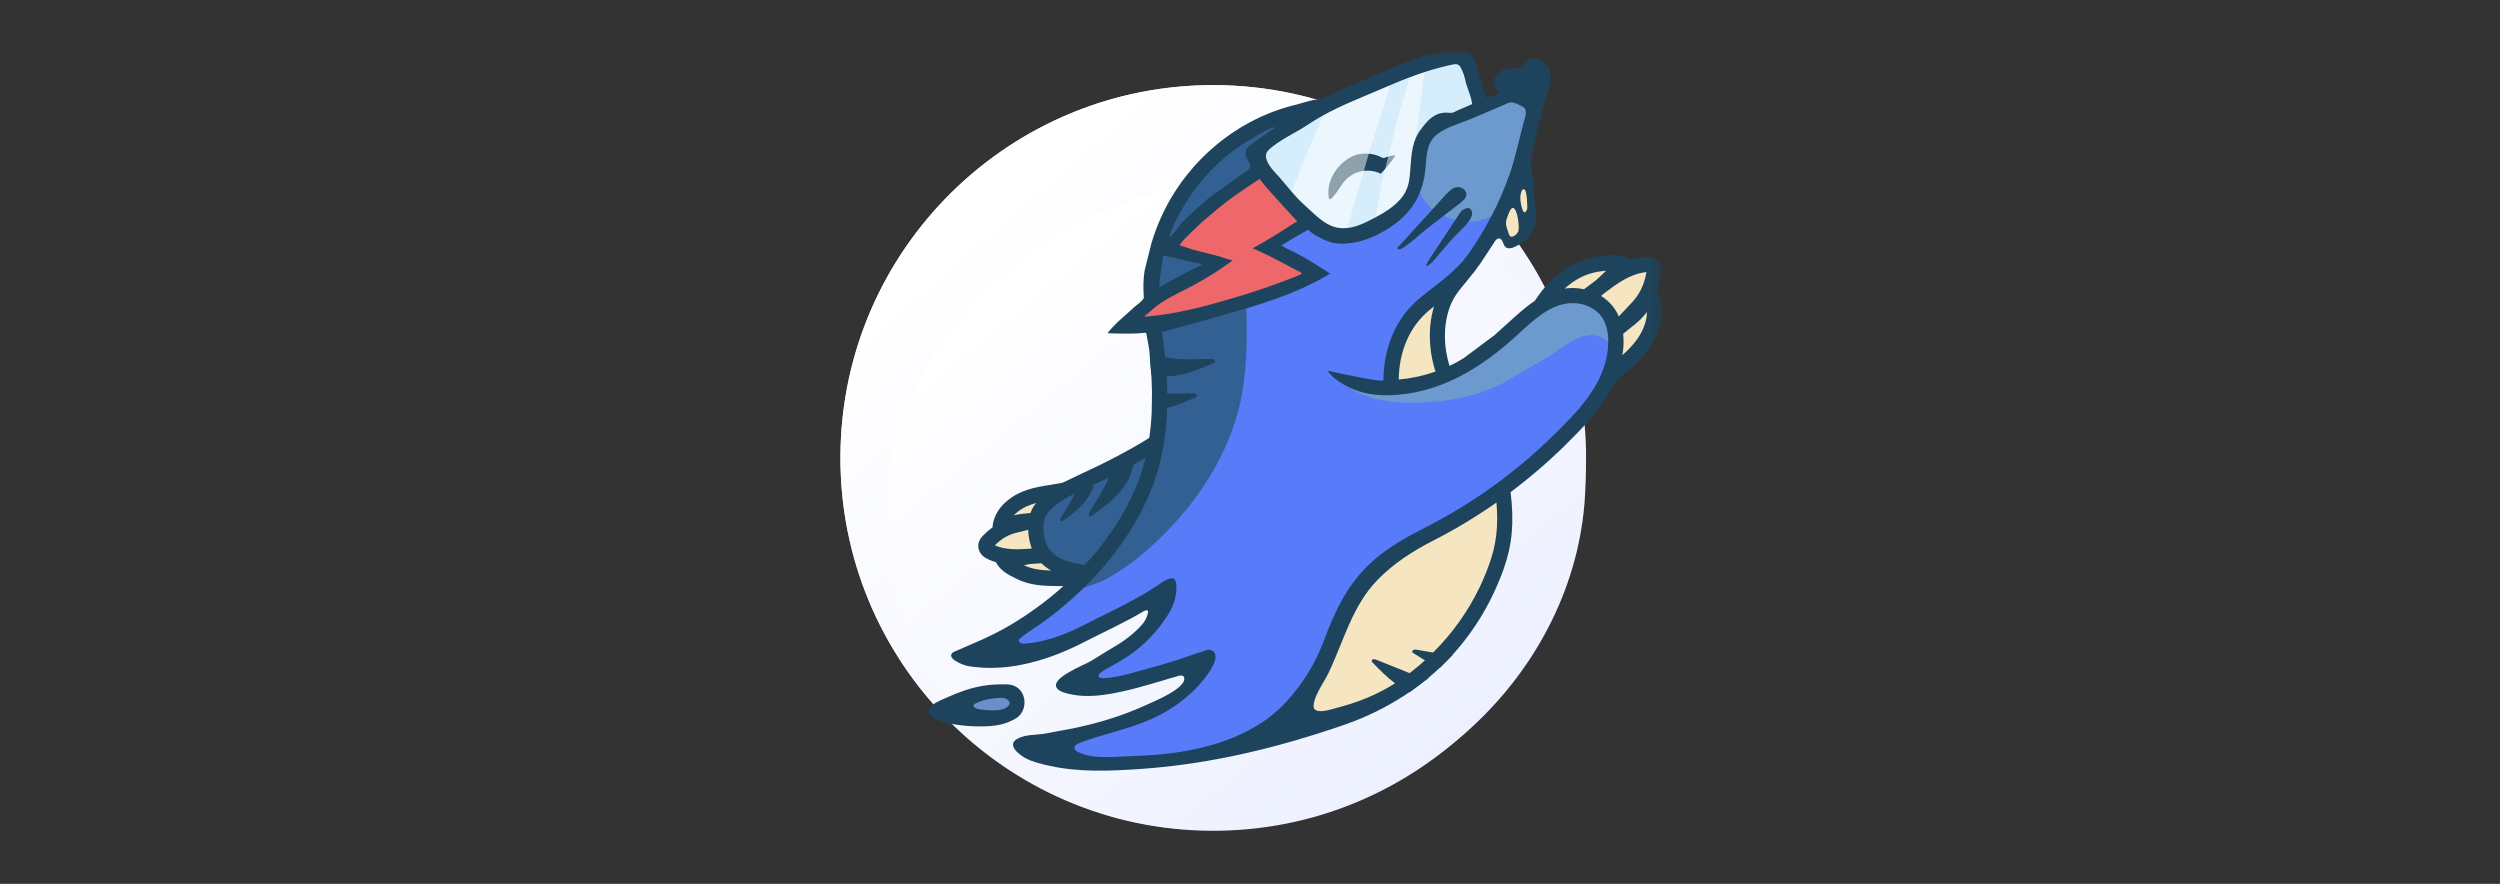 <?xml version="1.0" encoding="UTF-8"?> <svg xmlns="http://www.w3.org/2000/svg" width="198" height="70" viewBox="0 0 198 70" fill="none"><rect x="0" y="0" width="198" height="70" fill="#333333" stroke="none"/><path d="M125.616 36.473C125.729 20.166 112.6 6.855 96.293 6.742C79.986 6.63 66.675 19.759 66.562 36.066C66.45 52.373 79.578 65.684 95.886 65.796C112.193 65.909 125.504 52.78 125.616 36.473Z" fill="#EDF0FF"></path><path d="M125.616 36.473C125.729 20.166 112.6 6.855 96.293 6.742C79.986 6.63 66.675 19.759 66.562 36.066C66.45 52.373 79.578 65.684 95.886 65.796C112.193 65.909 125.504 52.78 125.616 36.473Z" fill="url(#paint0_linear_13966_28522)"></path><mask id="mask0_13966_28522" style="mask-type:luminance" maskUnits="userSpaceOnUse" x="69" y="4" width="63" height="62"><path d="M69.909 4H131.641V65.732H69.909V4Z" fill="white"></path></mask><g mask="url(#mask0_13966_28522)"><path d="M123.655 28.475C129.284 41.749 122.073 57.169 107.744 63.263C93.416 69.357 77.425 63.816 71.798 50.542C66.171 37.268 73.581 22.575 87.91 16.478C102.238 10.381 118.027 15.197 123.655 28.475V28.475Z" fill="#EDF0FF"></path><path d="M123.655 28.475C129.284 41.749 122.073 57.169 107.744 63.263C93.416 69.357 77.425 63.816 71.798 50.542C66.171 37.268 73.581 22.575 87.91 16.478C102.238 10.381 118.027 15.197 123.655 28.475V28.475Z" fill="url(#paint1_linear_13966_28522)"></path><path d="M114.771 22.724C113.47 23.497 112.23 24.425 111.344 25.654C110.459 26.882 109.959 28.443 110.237 29.931C110.265 30.081 110.307 30.237 110.421 30.339C110.573 30.471 110.799 30.453 110.998 30.429C114.05 30.015 116.958 28.606 119.178 26.466C120.511 25.186 121.781 23.552 123.619 23.339C124.47 23.238 125.33 23.474 126.097 23.85C126.492 24.042 126.875 24.278 127.164 24.608C127.823 25.363 127.878 26.469 127.781 27.471C127.675 28.575 127.425 29.661 127.038 30.7C126.693 31.614 125.916 32.317 125.26 33.038C123.782 34.665 122.171 36.179 120.403 37.49C117.914 39.334 115.542 41.234 112.783 42.698C111.369 43.446 110.072 44.013 108.912 45.154C107.805 46.243 106.902 47.544 106.26 48.959L104.823 52.445C104.187 53.652 103.473 54.821 102.657 55.913C101.787 57.169 100.554 58.129 99.123 58.664C96.731 59.629 94.124 59.889 91.551 60.049L85.846 60.118C85.354 60.091 84.264 59.983 84.145 59.346C84.014 58.629 84.993 58.299 85.493 58.194C88.597 57.547 91.756 56.633 94.225 54.639C94.725 54.236 95.235 53.647 95.058 53.031C93.759 52.972 92.52 53.511 91.27 53.866C89.888 54.259 88.443 54.434 87.01 54.381C86.545 54.364 85.941 54.183 85.941 53.717C85.945 53.331 86.372 53.118 86.722 52.959C87.924 52.42 88.937 51.55 89.934 50.691C90.781 49.96 91.67 49.167 91.975 48.089C92.017 47.943 92.045 47.779 91.975 47.647C91.823 47.348 91.381 47.428 91.073 47.557C89.5 48.207 87.962 48.945 86.469 49.766C84.58 50.806 82.594 52.017 80.45 51.84C80.026 51.804 79.488 51.555 79.571 51.137C79.615 50.905 79.845 50.758 80.05 50.639C85.532 47.446 90.225 42.583 91.48 36.357C92.504 31.268 91.129 25.991 91.594 20.823C91.664 20.04 91.778 19.254 92.046 18.514C92.23 18.003 92.483 17.515 92.758 17.045C94.59 13.893 97.228 11.286 100.402 9.493C103.315 7.858 106.533 7.729 109.62 6.46C111.581 5.652 113.577 4.703 115.701 4.745C115.847 4.749 115.999 4.759 116.114 4.846C116.215 4.926 116.266 5.051 116.308 5.177C116.634 6.141 116.631 7.184 116.881 8.171C116.904 8.273 116.944 8.384 117.033 8.433C117.122 8.481 117.238 8.454 117.335 8.422L119.835 7.629C120.095 7.545 120.376 7.466 120.629 7.559C121.119 7.741 121.174 8.405 121.126 8.927C120.65 14.141 119.269 20.058 114.769 22.726L114.771 22.724Z" fill="#577BF9"></path><path d="M99.082 13.792C96.682 15.332 94.566 17.274 92.826 19.534C94.017 19.886 95.19 20.306 96.333 20.796C95.372 21.756 94.212 22.518 92.951 23.019C91.548 23.576 90.597 24.274 89.75 25.526C91.555 26.013 93.426 25.237 95.186 24.604C96.961 23.967 98.781 23.463 100.631 23.098C101.759 22.875 102.957 22.68 103.838 21.939C103.908 21.88 103.98 21.804 103.977 21.713C103.973 21.637 103.914 21.574 103.859 21.521C103.04 20.766 101.873 20.453 101.113 19.637C101.029 19.546 100.946 19.428 100.977 19.309C101.001 19.215 101.092 19.153 101.176 19.101L103.662 17.524L100.423 14.14C100.089 13.802 99.483 13.532 99.083 13.789L99.082 13.792Z" fill="#EE686B"></path><path d="M110.841 26.502C110.317 27.768 110.203 29.18 110.334 30.547C111.459 30.429 112.567 30.155 113.611 29.727C113.782 29.657 113.962 29.574 114.055 29.414C114.117 29.306 114.132 29.174 114.138 29.049C114.214 27.57 113.627 26.067 114.006 24.638C114.092 24.311 114.367 23.463 113.801 23.368C113.495 23.316 113.002 23.869 112.776 24.039C111.916 24.693 111.253 25.5 110.839 26.502H110.841ZM112.264 42.656C111.643 43 111.021 43.348 110.466 43.79C109.712 44.391 109.105 45.157 108.545 45.946C106.984 48.158 105.775 50.597 104.574 53.025L103.859 54.464C103.564 55.059 103.265 55.667 103.189 56.328C103.162 56.571 103.183 56.857 103.38 57.003C103.512 57.1 103.692 57.108 103.855 57.098C104.546 57.063 105.216 56.857 105.869 56.627C110.655 54.923 114.761 51.716 117.575 47.486C117.874 47.034 118.163 46.568 118.353 46.059C118.524 45.604 118.617 45.127 118.7 44.647C118.934 43.318 119.105 41.979 119.211 40.633C119.245 40.199 119.276 39.186 118.687 39.114C118.19 39.051 117.009 40.011 116.561 40.258L112.264 42.656Z" fill="#F6E5C1"></path><path d="M84.456 38.645C83.587 39.056 82.66 39.51 82.189 40.35C81.696 41.226 81.827 42.367 82.359 43.224C82.891 44.08 83.762 44.678 84.689 45.068C84.964 45.182 85.255 45.283 85.551 45.249C85.868 45.215 86.145 45.029 86.398 44.835C87.585 43.91 88.418 42.613 89.227 41.347C90.21 39.812 91.217 38.202 91.414 36.39C91.609 34.592 89.595 36.229 88.946 36.535L84.457 38.648L84.456 38.645Z" fill="#336093"></path><path d="M103.612 8.699C105.116 7.872 106.726 7.256 108.33 6.644C110.514 5.812 112.709 4.977 115.008 4.563C115.196 4.529 115.393 4.5 115.567 4.574C115.748 4.647 115.869 4.817 115.973 4.981C116.573 5.951 116.856 7.084 116.782 8.223C116.776 8.334 116.761 8.453 116.689 8.535C116.64 8.594 116.567 8.626 116.498 8.657L114.308 9.652C113.606 10.044 112.957 10.58 112.603 11.3C111.946 12.632 112.408 14.305 111.787 15.655C111.432 16.428 110.763 17.002 110.086 17.513C109.072 18.281 107.872 18.998 106.611 18.823C105.882 18.722 105.225 18.334 104.597 17.948L103.57 17.325C102.028 16.39 100.365 15.301 99.856 13.568C99.471 12.254 99.856 11.593 100.79 10.709C101.637 9.916 102.602 9.255 103.616 8.698L103.612 8.699Z" fill="#D6EDFB"></path><path d="M119.142 18.561C119.261 18.795 119.479 19.017 119.74 18.985C119.851 18.964 119.956 18.921 120.049 18.856C120.423 18.634 120.812 18.401 121.035 18.025C121.244 17.677 121.278 17.257 121.306 16.856C121.365 16.01 121.386 15.079 120.864 14.41C120.805 14.337 120.733 14.261 120.638 14.25C119.895 14.157 119.455 15.297 119.326 15.826C119.107 16.71 118.688 17.67 119.142 18.561ZM124.363 21.612C123.673 21.925 122.908 22.506 123.037 23.258C123.95 23.213 124.877 23.22 125.752 23.49C126.627 23.761 127.44 24.332 127.82 25.164C128.418 26.461 127.841 27.998 128.099 29.401C129.33 28.732 130.294 27.662 130.831 26.368C131.053 25.822 131.199 25.216 131.07 24.642C130.962 24.165 130.675 23.735 130.615 23.251C130.552 22.732 130.757 22.228 130.939 21.738C131.019 21.525 131.084 21.259 130.932 21.088C130.78 20.917 130.512 20.953 130.29 20.991C129.231 21.179 128.211 21.113 127.158 20.949C126.221 20.806 125.228 21.222 124.363 21.612ZM79.924 40.831C79.893 40.993 79.882 41.164 79.823 41.32C79.57 41.974 78.618 42.061 78.243 42.652C78.16 42.785 78.108 42.945 78.131 43.101C78.176 43.407 78.482 43.606 78.778 43.707C79.073 43.808 79.392 43.861 79.631 44.058C80.013 44.374 80.058 44.963 80.402 45.324C80.635 45.571 80.975 45.678 81.302 45.758C82.016 45.936 82.753 46.03 83.489 46.037C83.694 46.041 83.922 46.023 84.059 45.87C84.23 45.678 84.15 45.359 83.972 45.174C83.795 44.989 83.549 44.893 83.323 44.767C82.757 44.454 82.309 43.931 82.083 43.323C81.847 42.676 81.872 41.967 82.045 41.306C82.163 40.861 82.886 39.866 82.559 39.445C82.267 39.069 81.378 39.316 81.038 39.472C80.493 39.726 80.041 40.225 79.924 40.831Z" fill="#F6E5C1"></path><path d="M76.3 56.027C76.338 56.27 76.62 56.378 76.856 56.441L78.734 56.848C79.04 56.901 79.349 56.949 79.653 56.901C79.958 56.852 80.262 56.688 80.403 56.417C80.478 56.258 80.517 56.085 80.518 55.909C80.528 55.669 80.501 55.422 80.386 55.21C80.171 54.817 79.692 54.643 79.244 54.632C78.796 54.622 78.362 54.746 77.917 54.806C77.347 54.882 76.162 55.175 76.3 56.027Z" fill="#6B8FCA"></path><path d="M107.373 13.705C107.689 13.571 108.031 13.507 108.375 13.516C108.719 13.526 109.056 13.609 109.365 13.76C109.663 13.447 109.946 13.113 110.206 12.768C110.227 12.741 110.539 12.296 110.514 12.298C110.223 12.323 109.931 12.393 109.657 12.497C109.496 12.556 109.306 12.395 109.154 12.34C108.95 12.264 108.738 12.212 108.522 12.184C108.078 12.129 107.533 12.18 107.126 12.372C106.625 12.608 106.185 12.98 105.856 13.419C105.37 14.062 105.102 14.862 105.241 15.662C105.251 15.717 105.275 15.784 105.332 15.787C105.366 15.787 105.393 15.766 105.418 15.742C105.79 15.405 106.047 14.953 106.328 14.542C106.593 14.171 106.954 13.881 107.374 13.704L107.373 13.705Z" fill="#1D445C"></path><path opacity="0.5" d="M102.551 15.959L102.895 16.31L104.224 17.753C104.543 18.038 104.974 18.359 105.416 18.403C105.561 18.418 106.588 18.448 106.617 18.369L108.496 11.871C108.662 11.277 110.457 6.296 110.017 6.157C109.906 6.122 109.784 6.171 109.676 6.216L106.034 7.813C105.201 8.178 105.007 8.672 104.652 9.461L103.201 12.863L102.385 14.919C102.177 15.419 102.28 15.659 102.551 15.959ZM108.841 17.757C109.768 17.396 110.768 16.974 111.25 16.101C111.51 15.628 111.586 15.082 111.656 14.546L112.915 5.015C112.93 4.901 112.047 5.237 111.96 5.332C111.731 5.575 111.728 5.885 111.637 6.201L110.797 8.942L109.419 14.56L108.84 17.757H108.841Z" fill="white"></path><path d="M119.111 30.315C116.882 31.406 114.775 31.835 112.334 31.887C110.417 31.929 108.393 31.748 106.813 30.659C106.435 30.398 106.091 30.092 105.793 29.747C106.557 29.841 107.316 30.297 108.06 30.513C108.824 30.735 109.615 30.855 110.409 30.775C112.072 30.608 113.673 30.006 115.135 29.217C116.659 28.396 118.061 27.377 119.468 26.368C119.916 26.048 120.33 25.703 120.666 25.279C121.044 24.802 121.465 24.372 122.02 24.106C122.732 23.769 123.552 23.748 124.34 23.779C125.117 23.811 125.92 23.897 126.59 24.294C127.123 24.63 127.525 25.138 127.729 25.735C127.933 26.331 127.927 26.979 127.711 27.571C127.405 26.928 126.687 26.531 125.975 26.538C124.864 26.548 123.683 27.578 122.795 28.156L119.119 30.302L119.111 30.315ZM114.125 10.042C112.642 10.936 112.188 12.505 112.24 14.132C112.295 15.812 113.521 16.947 115.146 17.378C120.041 18.675 121.103 12.515 121.273 8.985C121.287 8.664 121.279 8.303 121.051 8.077C120.891 7.921 120.662 7.868 120.44 7.84C119.037 7.667 117.506 8.077 116.343 8.87C115.642 9.347 114.833 9.615 114.125 10.042Z" fill="#6C99CE"></path><path d="M91.381 21.167C91.27 21.96 91.229 22.802 91.572 23.526C93.104 22.722 94.582 21.818 95.996 20.82L93.371 20.086C93.239 20.05 93.097 20.006 93.027 19.887C92.957 19.769 92.982 19.613 93.023 19.48C93.224 18.837 93.686 18.311 94.158 17.828C95.525 16.426 97.074 15.198 98.751 14.19C99.087 13.987 99.449 13.769 99.598 13.411C99.831 12.858 99.484 12.166 99.782 11.647C99.981 11.303 100.386 11.159 100.737 10.969C101.424 10.597 101.591 9.787 100.727 9.498C100.046 9.272 99.518 9.853 98.984 10.194C97.665 11.036 96.436 11.878 95.356 13.026C93.252 15.256 91.808 18.126 91.381 21.169V21.167ZM93.344 25.462C91.753 25.565 91.309 25.755 91.427 27.344L91.753 32.927C91.77 35.202 91.483 37.536 90.43 39.554C89.646 41.056 88.489 42.337 87.472 43.679L84.392 47.387C85.132 46.646 86.778 46.344 87.712 45.811C88.861 45.157 89.941 44.382 90.93 43.502C94.627 40.218 97.561 35.936 98.404 30.986C98.808 28.624 98.759 26.21 98.71 23.817C97.023 24.385 95.125 25.347 93.342 25.463L93.344 25.462Z" fill="#336093"></path><path d="M80.553 54.444C80.505 54.413 80.452 54.379 80.403 54.358C80.049 54.174 79.702 54.197 79.292 54.201C78.8 54.201 78.309 54.24 77.824 54.32C76.865 54.486 75.929 54.817 75.06 55.214C74.553 55.448 72.891 56.024 73.797 56.761C74.133 57.04 74.568 57.162 74.995 57.251C76.109 57.498 77.258 57.582 78.397 57.505C79.007 57.463 79.497 57.369 80.063 57.104C80.275 57.003 80.49 56.902 80.664 56.745C81.337 56.147 81.299 54.962 80.552 54.443L80.553 54.444ZM79.925 55.822C79.526 56.43 78.276 56.25 77.69 56.194C77.492 56.173 77.284 56.141 77.149 55.995C77.121 55.964 77.096 55.922 77.096 55.884C77.096 55.808 77.17 55.759 77.238 55.728C77.664 55.514 78.125 55.377 78.599 55.324C78.911 55.293 79.463 55.192 79.742 55.377C79.984 55.54 80.012 55.69 79.925 55.822ZM115.608 16.113C115.868 15.918 116.16 15.667 116.136 15.344C116.104 14.954 115.608 14.743 115.268 14.844C114.934 14.941 114.587 15.331 114.361 15.578L110.96 19.317C110.876 19.408 110.474 19.763 110.82 19.748C111.059 19.738 111.383 19.442 111.57 19.307C112.063 18.946 112.504 18.517 112.98 18.138L115.608 16.113ZM113.216 20.519C113.119 20.682 112.695 21.323 113.182 20.975C113.554 20.703 113.807 20.325 114.099 19.977L115.05 18.888L116.005 17.924C116.269 17.624 116.875 16.949 116.442 16.539C116.303 16.407 116.005 16.522 115.865 16.616C115.618 16.782 115.521 17.054 115.352 17.287L114.828 18.076L113.216 20.519ZM131.321 23.267C131.287 23.201 131.247 23.145 131.209 23.1C131.369 22.706 131.489 22.298 131.566 21.88C131.598 21.72 131.674 21.344 131.497 20.983C131.411 20.825 131.291 20.688 131.146 20.583C131 20.477 130.833 20.406 130.656 20.375C130.396 20.326 130.149 20.354 129.923 20.396C129.691 20.437 129.463 20.495 129.239 20.569C128.43 20.09 127.583 20.183 126.83 20.267L126.67 20.288C125.778 20.392 124.92 20.694 124.16 21.172C123.177 21.78 122.303 22.675 121.553 23.829C120.782 24.34 120.084 24.988 119.427 25.589L118.333 26.57L115.91 28.375C115.554 28.599 115.184 28.799 114.803 28.977C114.285 27.31 114.317 25.529 114.907 24.106C115.202 23.41 115.646 22.882 116.122 22.319L116.789 21.491L117.241 20.875L118.352 19.181C118.494 18.944 118.747 18.708 118.96 19.056C119.061 19.216 119.089 19.421 119.224 19.554C119.454 19.763 119.814 19.64 120.088 19.495C120.696 19.164 121.286 18.705 121.525 18.047C121.702 17.557 121.658 17.011 121.609 16.489L121.383 14.016C121.331 13.467 121.237 12.917 121.297 12.368C121.352 11.79 121.567 11.216 121.681 10.646L121.793 10.173L122.15 8.702C122.268 8.194 122.469 7.704 122.602 7.221C122.775 6.594 122.957 5.773 122.574 5.193C122.217 4.65 121.429 4.458 120.908 4.862C120.869 4.889 120.833 4.921 120.8 4.956C120.665 5.099 120.557 5.279 120.377 5.357C120.231 5.422 120.068 5.409 119.906 5.401C119.506 5.395 119.093 5.467 118.773 5.707C118.117 6.208 118.298 6.8 118.731 7.301C118.639 7.371 118.54 7.432 118.436 7.485C118.199 7.607 117.96 7.704 117.717 7.784L117.166 5.979C116.982 5.388 116.783 4.344 116.156 4.08C115.999 4.014 115.822 4.01 115.653 4.014C113.424 4.035 111.32 4.905 109.306 5.785L107.956 6.359L105.661 7.361C105.349 7.507 105.067 7.703 104.738 7.789C104.402 7.88 104.051 7.907 103.711 7.992L102.69 8.28C102.111 8.416 101.534 8.59 100.975 8.795C99.867 9.202 98.81 9.733 97.823 10.378C95.854 11.662 94.191 13.361 92.948 15.356C92.181 16.588 91.584 17.927 91.178 19.321L90.66 21.398C90.535 22.118 90.542 22.81 90.588 23.538C90.588 23.561 90.592 23.582 90.584 23.607C90.576 23.632 90.56 23.66 90.542 23.683C90.333 23.968 90.025 24.143 89.768 24.386C89.067 25.043 88.304 25.621 87.713 26.389C87.717 26.383 88.213 26.406 88.262 26.41L88.845 26.421H89.428L90.011 26.41L90.65 26.358C90.692 26.354 90.74 26.354 90.771 26.385C90.796 26.409 90.798 26.444 90.805 26.476C90.877 27.033 91.052 27.586 91.052 28.16L91.075 28.421L91.179 29.673L91.203 30L91.237 31.082L91.22 32.519C91.192 33.242 91.126 33.963 91.021 34.679C89.445 35.667 87.63 36.617 85.311 37.681L84.193 38.219C84.103 38.246 84.011 38.266 83.918 38.278L83.155 38.407C81.992 38.591 80.795 38.787 79.728 39.698C79.093 40.237 78.697 40.926 78.617 41.636C78.613 41.678 78.617 41.716 78.617 41.758C78.347 41.953 78.095 42.172 77.863 42.412C77.762 42.516 77.527 42.76 77.485 43.121C77.451 43.442 77.572 43.771 77.821 44.008C77.992 44.168 78.183 44.261 78.362 44.341C78.529 44.412 78.699 44.471 78.873 44.519C79.231 45.207 79.86 45.523 80.415 45.795L80.534 45.854C81.62 46.393 82.741 46.407 83.828 46.418L84.213 46.422L84.126 46.506C82.857 47.633 81.483 48.636 80.023 49.501C78.624 50.336 77.141 50.94 75.645 51.584C75.523 51.636 75.391 51.702 75.347 51.827C75.281 52.008 75.44 52.188 75.596 52.293C75.9 52.495 76.236 52.644 76.589 52.734C76.887 52.81 77.197 52.818 77.499 52.852C78.051 52.912 78.617 52.905 79.173 52.873C81.249 52.751 83.353 52.07 85.224 51.172L86.585 50.491L88.137 49.719L88.532 49.52L89.716 48.904L90.212 48.626C90.383 48.531 90.618 48.351 90.813 48.337C91.077 48.316 90.792 48.938 90.73 49.057C90.595 49.321 90.394 49.544 90.181 49.753L89.969 49.962C89.574 50.333 89.137 50.658 88.685 50.96L87.459 51.701L86.394 52.359C85.923 52.654 83.107 53.709 83.717 54.515C83.922 54.787 84.404 54.898 84.71 54.967C86.126 55.298 87.616 55.047 89.012 54.737C90.48 54.41 91.911 53.933 93.356 53.526C93.501 53.484 93.702 53.471 93.761 53.606C94.136 54.461 91.275 55.607 90.776 55.835C88.929 56.684 86.998 57.272 85.006 57.682L82.652 58.121C81.965 58.222 81.18 58.165 80.558 58.521C79.718 59.001 80.7 59.767 81.218 60.045C81.811 60.365 82.485 60.511 83.141 60.657C85.494 61.176 87.977 61.064 90.366 60.9C95.084 60.569 99.743 59.564 104.249 58.138L105.662 57.679C106.163 57.509 106.679 57.342 107.183 57.144C108.752 56.541 110.246 55.759 111.635 54.813C112.147 54.463 112.642 54.089 113.12 53.693C113.428 53.44 113.727 53.175 114.016 52.9C114.369 52.567 114.71 52.222 115.037 51.863C116.793 49.939 118.157 47.658 119.089 45.066C119.769 43.163 119.929 41.393 119.64 38.978C121.165 37.835 122.611 36.59 123.969 35.254C125.296 33.939 126.785 32.457 127.726 30.53L127.757 30.541C127.81 30.406 127.966 30.256 128.115 30.113C128.347 29.891 128.586 29.678 128.819 29.469C129.877 28.513 130.971 27.525 131.453 25.914C131.741 24.964 131.69 24.029 131.318 23.27L131.321 23.267ZM124.797 22.192C125.406 21.812 126.093 21.57 126.806 21.486L126.967 21.465C127.05 21.458 127.133 21.449 127.216 21.437C127.12 21.515 127.028 21.599 126.942 21.688C126.754 21.876 126.559 22.057 126.359 22.231L126.16 22.38L125.455 22.906C125.023 22.814 124.579 22.788 124.139 22.83C124.063 22.834 123.993 22.847 123.921 22.857C124.192 22.61 124.486 22.388 124.797 22.192ZM120.256 18.31C120.191 18.494 119.791 18.905 119.58 18.69C119.531 18.637 119.506 18.565 119.487 18.495C119.389 18.172 119.223 17.831 119.288 17.503C119.33 17.309 119.594 16.442 119.819 16.463C120.197 16.495 120.353 18.029 120.256 18.31ZM120.958 16.275C120.964 16.442 120.968 16.585 120.867 16.727C120.628 17.065 120.499 16.316 120.468 16.181C120.381 15.82 120.374 15.436 120.533 15.096C120.62 14.902 120.787 14.995 120.835 15.169C120.929 15.524 120.947 15.906 120.958 16.275ZM103.523 9.913C105.095 8.856 106.713 8.177 108.433 7.457L109.797 6.876C111.492 6.14 113.148 5.52 114.967 5.127C115.119 5.095 115.276 5.061 115.429 5.102C115.666 5.172 115.763 5.513 115.86 5.718C115.991 6.003 116.031 6.323 116.118 6.626C116.278 7.144 116.5 7.634 116.589 8.17C116.593 8.195 116.596 8.219 116.583 8.24C116.576 8.25 116.558 8.261 116.541 8.267L115.444 8.744C115.294 8.81 115.114 8.928 114.947 8.942C114.812 8.949 114.662 8.915 114.52 8.917C113.534 8.942 113.024 9.585 112.492 10.306C111.888 11.112 111.791 12.104 111.721 13.079C111.645 14.129 111.641 14.961 110.885 15.805C110.291 16.473 109.496 16.928 108.704 17.339C107.989 17.715 107.232 18.07 106.423 18.076C105.079 18.101 104.194 17.008 103.273 16.202C102.576 15.59 102.006 14.811 101.391 14.108C100.985 13.646 100.276 13.009 100.263 12.344C100.256 12.042 100.491 11.847 100.707 11.669C101.214 11.262 101.78 10.932 102.346 10.612C102.749 10.397 103.141 10.164 103.523 9.913ZM92.754 18.306C93.219 17.141 93.903 15.993 94.656 14.98C95.45 13.909 96.384 12.95 97.434 12.128C97.96 11.717 98.514 11.342 99.09 11.005C99.51 10.762 99.899 10.507 100.336 10.302C100.554 10.201 100.778 10.097 101.013 10.076L99.114 11.418C98.957 11.537 98.794 11.661 98.71 11.832C98.628 12.02 98.641 12.243 98.71 12.44C98.867 12.875 99.266 13.157 98.759 13.522L96.179 15.356C95.495 15.843 94.87 16.424 94.259 17.004C93.985 17.258 93.707 17.509 93.467 17.794C93.186 18.127 92.96 18.549 92.603 18.806C92.63 18.608 92.683 18.483 92.753 18.306H92.754ZM91.831 22.476C91.838 22.374 91.847 22.272 91.858 22.17C91.879 21.973 91.904 21.776 91.932 21.579L92.033 20.853C92.039 20.804 92.12 20.213 92.179 20.226C92.383 20.282 92.592 20.341 92.8 20.383C93.154 20.456 93.501 20.549 93.852 20.634C94.192 20.718 94.536 20.777 94.876 20.855L95.2 20.932C95.206 20.932 95.058 21.029 95.047 21.037C94.967 21.079 94.887 21.117 94.808 21.155L94.326 21.391C94.01 21.545 93.694 21.701 93.386 21.875C92.858 22.165 92.335 22.463 91.816 22.769C91.837 22.752 91.831 22.512 91.833 22.478L91.831 22.476ZM91.098 25.04L90.848 25.064C90.803 25.068 90.761 25.074 90.717 25.078C90.713 25.078 90.634 25.082 90.634 25.074C90.71 24.963 90.832 24.893 90.94 24.81C91.033 24.737 91.113 24.646 91.2 24.57C92.176 23.69 93.415 23.192 94.553 22.577C95.563 22.028 96.543 21.415 97.477 20.741C97.522 20.707 97.57 20.675 97.616 20.64C97.488 20.577 97.329 20.556 97.189 20.507C97.016 20.444 96.839 20.389 96.661 20.337C96.294 20.229 95.926 20.134 95.554 20.045L94.475 19.77C94.381 19.746 93.422 19.416 93.416 19.426C93.566 19.183 93.76 18.981 93.957 18.779C94.259 18.477 94.572 18.188 94.876 17.888C95.242 17.53 95.647 17.221 96.032 16.884C97.203 15.858 98.466 15.018 99.761 14.17C100.118 14.66 100.528 15.113 100.938 15.561L102.351 17.112C102.478 17.254 102.61 17.392 102.747 17.526L102.469 17.686C101.41 18.393 100.321 19.055 99.206 19.669C99.223 19.659 99.337 19.722 99.358 19.732L99.51 19.796C100.137 20.069 100.752 20.368 101.354 20.693L102.257 21.176L102.711 21.416C102.85 21.49 102.999 21.549 103.124 21.653C103.107 21.667 103.082 21.676 103.064 21.687C103.041 21.704 103.016 21.722 102.992 21.735C102.945 21.765 102.897 21.792 102.846 21.816C102.76 21.856 102.671 21.892 102.58 21.923L101.934 22.164C101.733 22.237 101.541 22.328 101.336 22.397C101.254 22.423 101.173 22.451 101.093 22.482C99.905 22.917 98.702 23.309 97.486 23.657L97.125 23.761C95.171 24.341 93.139 24.843 91.098 25.041V25.04ZM80.523 40.603C80.988 40.2 81.509 39.987 82.072 39.837C81.995 39.935 81.919 40.021 81.85 40.126C81.752 40.283 81.674 40.451 81.617 40.627C81.573 40.631 81.53 40.637 81.484 40.644C81.161 40.672 80.829 40.699 80.498 40.773C80.429 40.788 80.361 40.805 80.293 40.825C80.362 40.744 80.439 40.67 80.522 40.603H80.523ZM78.85 43.216C78.832 43.205 78.813 43.196 78.794 43.188C79.312 42.669 79.836 42.361 80.474 42.2L81.429 41.964C81.448 42.466 81.544 42.962 81.714 43.435C81.659 43.442 81.607 43.452 81.547 43.459C80.582 43.524 79.669 43.56 78.85 43.216ZM81.093 44.763C81.277 44.721 81.478 44.687 81.687 44.659L81.881 44.649C82.079 44.632 82.276 44.621 82.475 44.607C82.697 44.826 82.957 45.02 83.246 45.187C82.481 45.163 81.756 45.094 81.093 44.763ZM84.211 44.318C83.611 44.064 83.155 43.681 82.937 43.233C82.608 42.575 82.504 41.337 82.861 40.787C83.281 40.15 83.968 39.692 84.712 39.298C84.792 39.266 84.868 39.224 84.948 39.175C85.246 39.026 85.542 38.891 85.837 38.751C87.754 37.878 89.33 37.071 90.728 36.254C90.541 37.027 90.295 37.799 89.979 38.557C89.068 40.731 87.68 42.839 85.916 44.748C85.316 44.647 84.739 44.54 84.211 44.318ZM117.96 44.651C117.804 45.1 117.627 45.542 117.432 45.977C117.36 46.147 117.283 46.31 117.206 46.474C116.287 48.401 115.03 50.159 113.522 51.661C113.311 51.873 113.091 52.085 112.867 52.288C112.478 52.643 112.074 52.981 111.656 53.3C111.609 53.34 111.56 53.377 111.51 53.412C111.181 53.658 110.842 53.893 110.496 54.115C109.055 55.026 107.524 55.642 105.829 56.073C105.475 56.168 104.306 56.571 104.072 56.097C104.019 55.985 104.027 55.846 104.051 55.721C104.218 54.873 104.843 54.075 105.215 53.303C106.436 50.76 107.072 48.023 109.093 45.936C110.361 44.625 111.939 43.619 113.534 42.804C115.263 41.921 116.929 40.916 118.52 39.799C118.68 41.671 118.509 43.118 117.96 44.651ZM127.348 27.61C127.275 28.328 127.09 29.031 126.799 29.691C125.966 31.58 124.458 33.072 123.125 34.387C120.118 37.358 116.709 39.823 112.984 41.726C111.383 42.541 109.762 43.431 108.454 44.687C106.586 46.472 105.701 48.489 104.807 50.853C104.148 52.59 103.145 54.196 101.892 55.567C99.885 57.758 97.02 58.893 94.159 59.431C92.684 59.71 91.176 59.841 89.678 59.883C88.417 59.915 86.567 60.166 85.414 59.571C85.362 59.546 85.312 59.518 85.265 59.487C85.18 59.428 85.112 59.358 85.098 59.274C85.053 59.072 85.278 58.926 85.469 58.854C87.369 58.123 89.389 57.765 91.246 56.92C92.564 56.33 93.759 55.498 94.77 54.468C95.169 54.058 97.117 51.862 95.854 51.469C95.75 51.438 95.636 51.469 95.531 51.501C94.284 51.898 93.073 52.36 91.808 52.704L89.454 53.354C88.791 53.535 88.083 53.685 87.399 53.713C87.322 53.721 87.244 53.715 87.169 53.696C86.55 53.487 87.777 52.892 87.905 52.822C88.454 52.51 89.012 52.206 89.529 51.841C90.477 51.172 91.31 50.355 91.997 49.42C92.47 48.783 92.942 48.091 93.091 47.291C93.147 47.002 93.29 46.021 92.963 45.823C92.904 45.791 92.831 45.795 92.762 45.802C92.362 45.867 92.026 46.125 91.693 46.351C90.529 47.148 89.242 47.798 87.991 48.434L87.634 48.611C87.093 48.865 86.561 49.141 86.041 49.405C84.513 50.191 82.916 50.842 81.18 50.973C81.068 50.98 80.954 50.99 80.854 50.941C80.754 50.893 80.67 50.788 80.698 50.68C80.719 50.61 80.774 50.558 80.833 50.513C81.319 50.127 81.851 49.804 82.361 49.449C83.258 48.818 84.115 48.133 84.93 47.398C87.693 44.941 89.818 42.048 91.082 39.024C92.009 36.809 92.377 34.502 92.443 32.286C92.453 31.907 92.46 31.529 92.449 31.16C92.444 30.701 92.427 30.243 92.401 29.786C92.369 29.27 92.326 28.755 92.272 28.241C92.202 27.589 92.119 26.938 92.022 26.289C93.147 26.028 94.268 25.681 95.386 25.375L98.952 24.356L100.021 24.014C100.391 23.893 100.76 23.765 101.126 23.632C101.493 23.5 101.858 23.361 102.22 23.214C102.582 23.068 102.941 22.914 103.296 22.752C103.649 22.59 103.999 22.418 104.344 22.237C104.517 22.147 104.688 22.053 104.855 21.959L105.108 21.813L105.233 21.739C105.24 21.735 105.341 21.676 105.337 21.674C105.271 21.621 105.201 21.583 105.132 21.535C105.079 21.499 105.031 21.458 104.979 21.427L104.195 20.937C103.616 20.576 103.04 20.224 102.421 19.935C102.102 19.785 101.783 19.635 101.494 19.434C101.577 19.377 101.663 19.323 101.751 19.271C101.806 19.24 101.865 19.208 101.924 19.177C102.007 19.135 102.081 19.076 102.161 19.023C102.379 18.888 102.609 18.77 102.831 18.637C103.088 18.481 103.351 18.334 103.619 18.196C104.046 18.62 104.629 18.888 105.178 19.114C105.778 19.361 106.553 19.323 107.181 19.221C108.146 19.065 109.055 18.658 109.889 18.139C111.792 16.957 112.754 15.374 112.913 13.161C112.972 12.34 113.031 11.568 113.443 11.019C113.929 10.375 114.884 10.025 115.808 9.683C116.526 9.422 117.259 9.103 117.977 8.789L119.11 8.309C119.266 8.244 119.485 8.107 119.659 8.104C119.946 8.098 120.415 8.334 120.652 8.487C120.954 8.681 120.835 9.113 120.755 9.402C120.335 10.898 120.054 12.407 119.534 13.878C118.739 16.112 117.638 18.225 116.263 20.157C115.239 21.596 113.688 22.564 112.361 23.683C110.58 25.19 109.581 27.499 109.57 30.098C109.57 30.123 109.532 30.132 109.511 30.136C109.428 30.153 109.34 30.143 109.257 30.136C109.119 30.125 108.981 30.109 108.844 30.088C108.666 30.063 108.489 30.032 108.313 30.004L107.709 29.892L107.077 29.767L106.458 29.642L105.9 29.524L105.446 29.427C105.363 29.41 105.283 29.385 105.203 29.375C105.182 29.402 105.192 29.423 105.199 29.44C105.22 29.476 105.233 29.51 105.262 29.537C105.387 29.673 105.509 29.812 105.655 29.93C106.581 30.671 107.701 31.131 108.88 31.255C109.221 31.293 109.565 31.311 109.908 31.304C113.97 31.245 117.351 29.141 120.243 26.461C121.462 25.334 122.726 24.169 124.253 24.02C125.236 23.922 126.222 24.298 126.759 24.969C127.256 25.588 127.461 26.52 127.346 27.605L127.348 27.61ZM113.693 29.43C112.752 29.759 111.773 29.971 110.78 30.059C110.803 27.843 111.644 25.878 113.14 24.619L113.577 24.264C113.095 25.851 113.135 27.701 113.693 29.43ZM127.707 24.227C127.453 23.914 127.146 23.647 126.801 23.438C126.913 23.351 127.019 23.26 127.124 23.174C128.09 22.443 129.02 21.783 130.131 21.584C130.224 21.567 130.315 21.557 130.401 21.563C130.397 21.584 130.395 21.612 130.384 21.648C130.196 22.604 129.846 23.314 129.26 23.943L128.212 25.064C128.083 24.775 127.92 24.494 127.709 24.228L127.707 24.227ZM130.304 25.567C129.981 26.649 129.307 27.386 128.496 28.133C128.518 28.002 128.536 27.869 128.551 27.737C128.593 27.354 128.603 26.905 128.555 26.439L129.072 26.019C129.378 25.776 129.7 25.529 129.985 25.236C130.156 25.065 130.298 24.888 130.437 24.706C130.434 24.998 130.389 25.288 130.304 25.567Z" fill="#1D445C"></path><path d="M84.025 41.021C83.997 41.073 83.966 41.125 83.969 41.185C83.974 41.245 84.018 41.303 84.077 41.299C84.109 41.295 84.132 41.278 84.157 41.261C84.727 40.852 85.303 40.434 85.772 39.911C86.24 39.388 86.608 38.746 86.684 38.047C86.695 37.936 86.68 37.796 86.577 37.762C86.528 37.745 86.476 37.758 86.427 37.769C86.112 37.855 85.649 38.022 85.43 38.28C85.25 38.492 85.24 38.774 85.135 39.038C84.853 39.744 84.395 40.363 84.023 41.02L84.025 41.021ZM86.309 40.531C86.271 40.597 86.233 40.67 86.237 40.744C86.24 40.817 86.3 40.9 86.376 40.894C86.414 40.886 86.449 40.869 86.48 40.845C87.223 40.309 87.969 39.767 88.584 39.089C89.198 38.411 89.674 37.572 89.771 36.66C89.785 36.517 89.767 36.333 89.632 36.288C89.569 36.267 89.499 36.282 89.437 36.299C89.028 36.413 88.423 36.626 88.138 36.964C87.902 37.242 87.891 37.607 87.756 37.951C87.388 38.87 86.795 39.676 86.309 40.531ZM96.228 28.676C96.207 28.707 96.169 28.724 96.131 28.741C95.266 29.121 94.392 29.499 93.454 29.684C93.111 29.756 92.762 29.795 92.412 29.803C92.001 29.815 91.59 29.773 91.19 29.678L91.086 28.426C91.255 28.316 91.443 28.238 91.641 28.196C91.858 28.171 92.077 28.193 92.284 28.262L92.763 28.37C93.811 28.523 94.867 28.418 95.911 28.435C95.993 28.429 96.074 28.445 96.148 28.48C96.221 28.518 96.27 28.613 96.228 28.674V28.676ZM94.777 31.406C94.756 31.438 94.718 31.455 94.679 31.472C93.953 31.785 93.224 32.105 92.451 32.307C92.302 32.35 92.151 32.386 91.999 32.415C91.746 32.468 91.489 32.502 91.232 32.519L91.249 31.082L91.314 31.093C91.697 31.148 92.079 31.169 92.46 31.173L94.463 31.156C94.543 31.156 94.629 31.16 94.699 31.2C94.769 31.241 94.817 31.34 94.775 31.405L94.777 31.406ZM115.048 51.874L114.028 52.91C113.629 52.732 113.242 52.53 112.868 52.305L111.941 51.731C111.909 51.71 111.871 51.685 111.858 51.651C111.827 51.581 111.886 51.497 111.966 51.467C112.046 51.437 112.126 51.446 112.213 51.46L113.525 51.684L115.048 51.874ZM113.132 53.704L111.647 54.824C111.362 54.692 111.087 54.537 110.827 54.362L110.501 54.132C109.842 53.634 109.265 53.047 108.699 52.462C108.672 52.435 108.644 52.407 108.634 52.365C108.623 52.292 108.703 52.219 108.783 52.209C108.867 52.207 108.95 52.225 109.026 52.261L111.661 53.319L111.98 53.405C112.365 53.503 112.768 53.475 113.095 53.677C113.102 53.684 113.12 53.692 113.133 53.705L113.132 53.704Z" fill="#1D445C"></path></g><defs><linearGradient id="paint0_linear_13966_28522" x1="77.27" y1="17.189" x2="113.997" y2="59.752" gradientUnits="userSpaceOnUse"><stop stop-color="white"></stop><stop offset="1" stop-color="white" stop-opacity="0"></stop></linearGradient><linearGradient id="paint1_linear_13966_28522" x1="79.878" y1="23.155" x2="112.009" y2="62.564" gradientUnits="userSpaceOnUse"><stop stop-color="white"></stop><stop offset="1" stop-color="white" stop-opacity="0"></stop></linearGradient></defs></svg> 